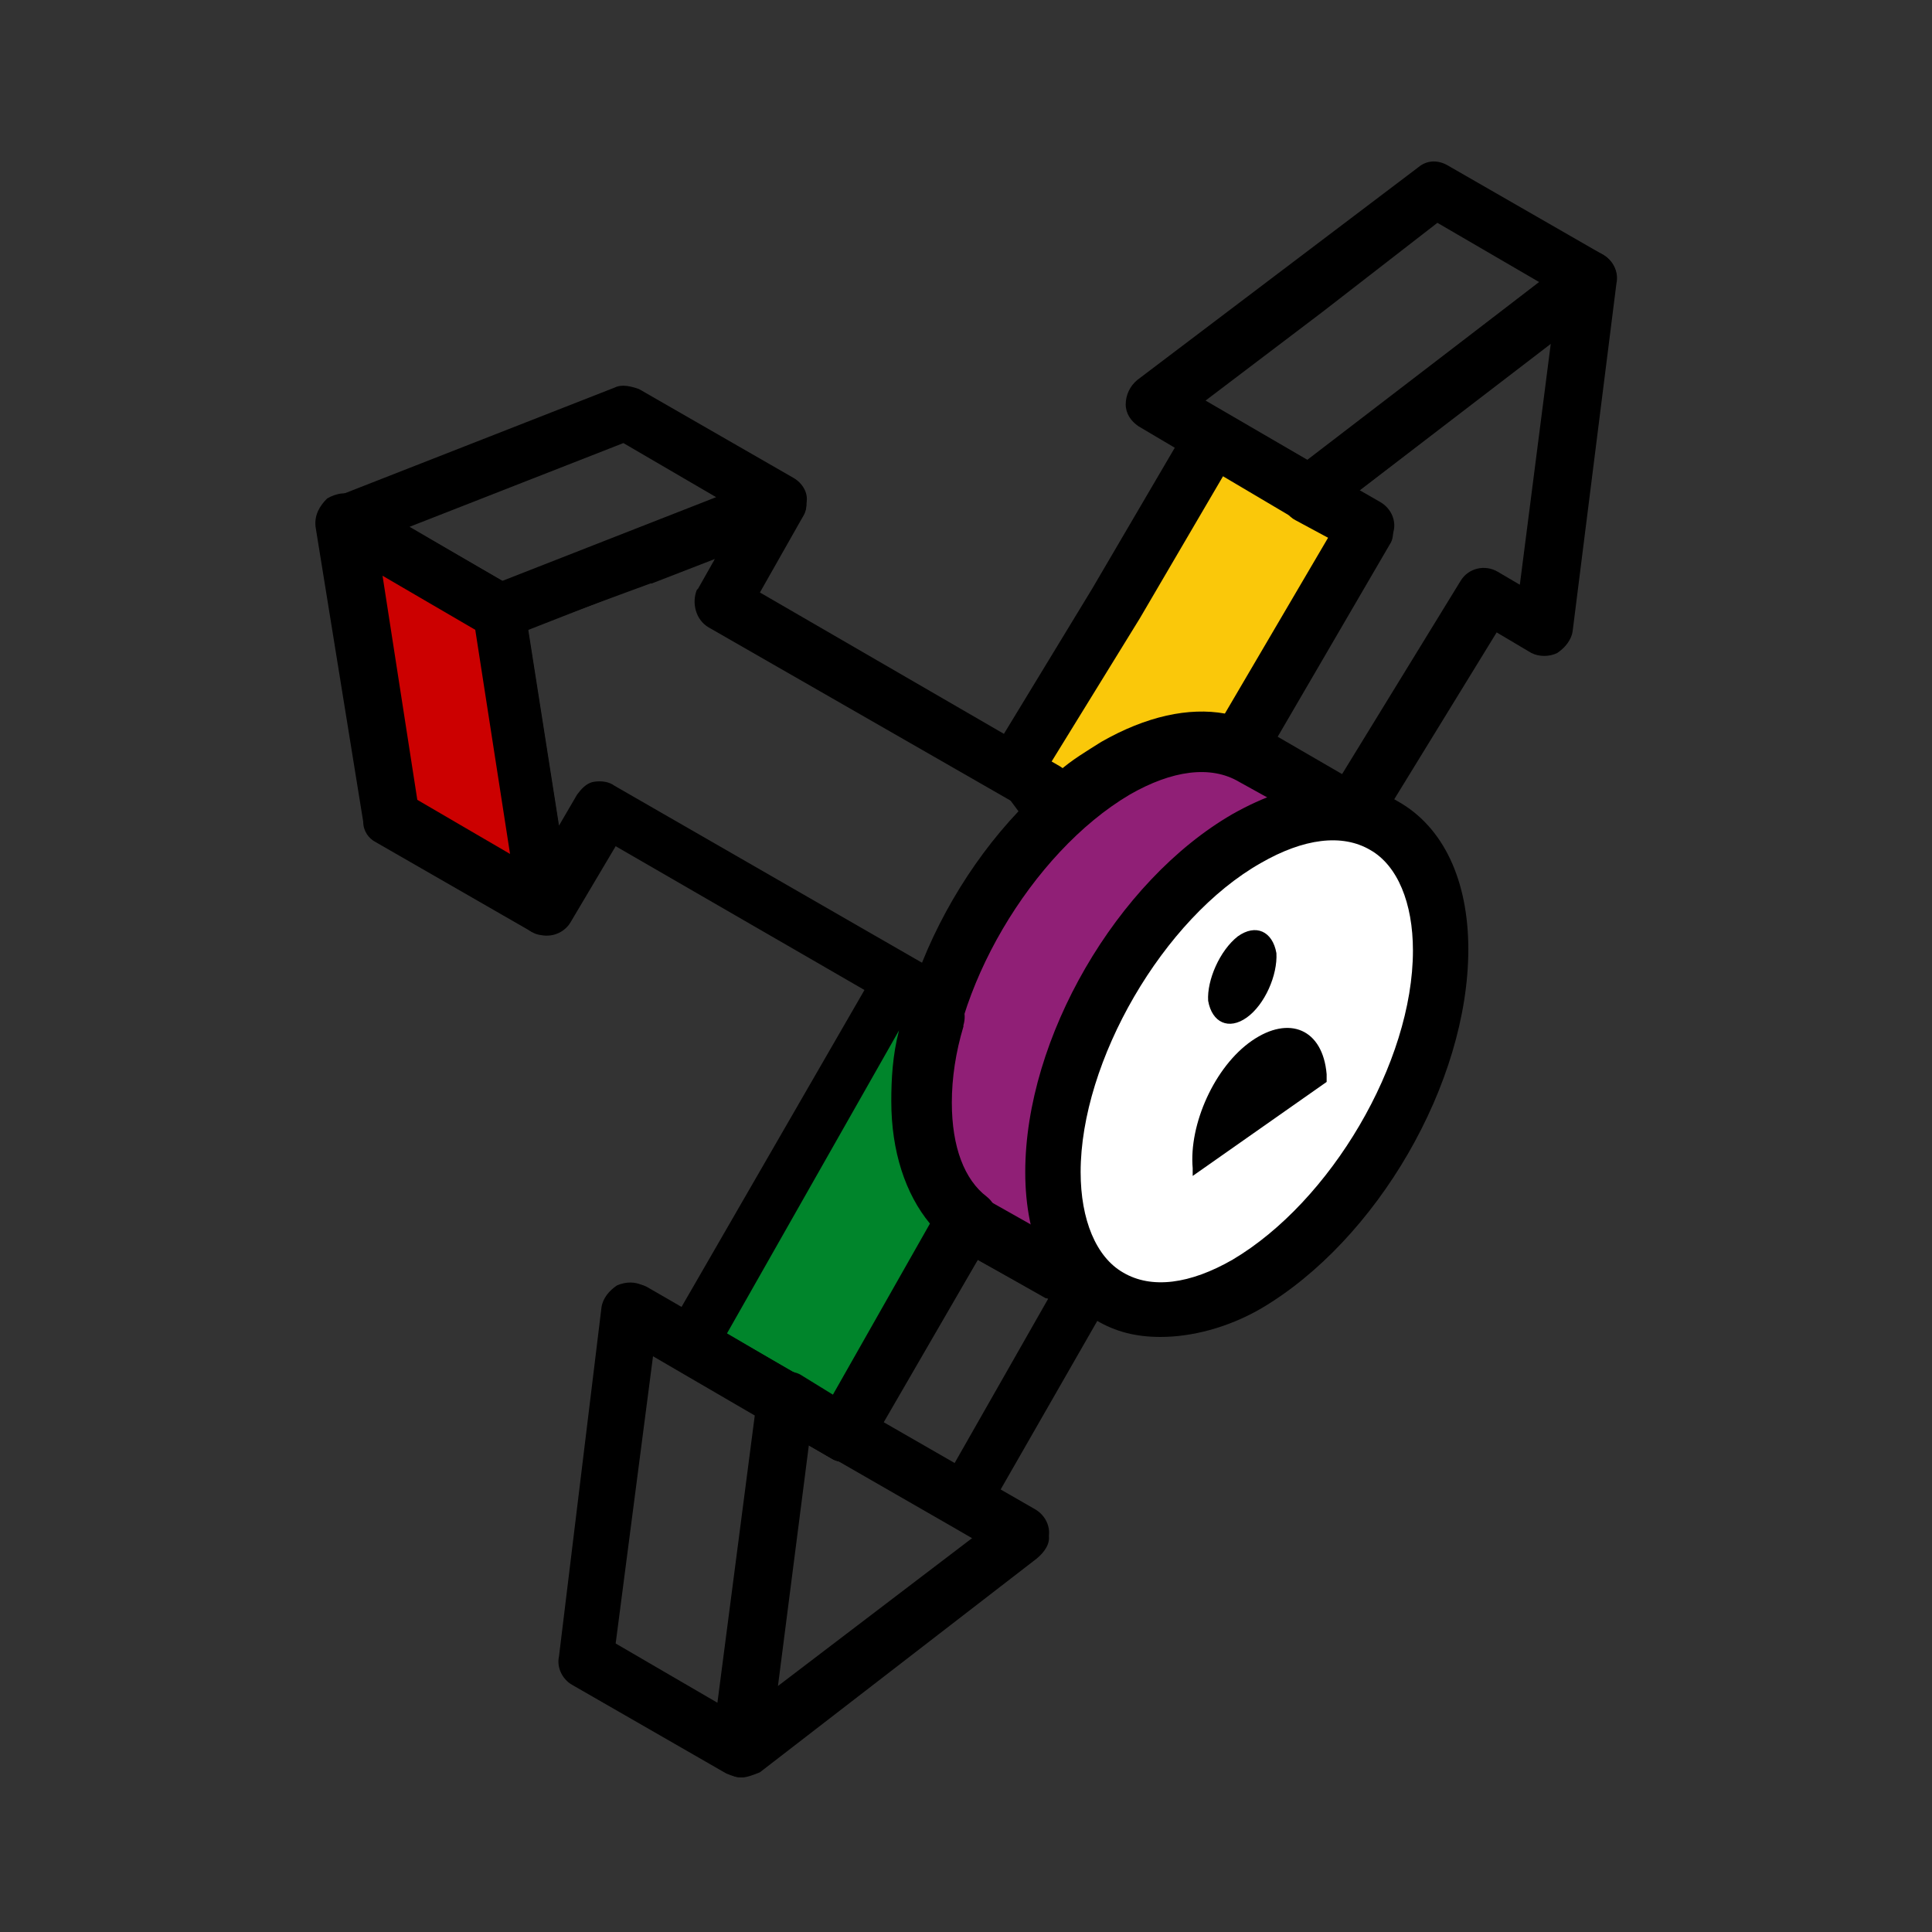 <?xml version="1.0" encoding="utf-8"?>
<!-- Generator: Adobe Illustrator 27.0.1, SVG Export Plug-In . SVG Version: 6.00 Build 0)  -->
<svg version="1.1" id="Layer_1" xmlns="http://www.w3.org/2000/svg" xmlns:xlink="http://www.w3.org/1999/xlink" x="0px" y="0px"
	 viewBox="0 0 150 150" style="enable-background:new 0 0 150 150;" xml:space="preserve">
<rect x="0" y="0" width="150" height="150" fill="#333333" stroke="none"/>
<style type="text/css">
	.st0{fill:none;}
	.st1{fill:#901F76;}
	.st2{fill:#FFFFFF;}
	.st3{fill:#00852B;}
	.st4{fill:#FAC80A;}
	.st5{fill:#CC0000;}
</style>
<rect x="-0.2" class="st0" width="150.5" height="150.5"/>
<g>
	<path class="st1" d="M82.3,99l-6.5-3.6c-2.7-1.6-4.3-4.9-4.5-9.6c0-9.5,6.6-21.2,15-25.9c4.2-2.4,7.9-2.6,10.7-1l6.5,3.6"/>
	<path d="M82.3,101.1c-0.4,0-0.7-0.1-1-0.3l-6.5-3.6c-3.5-2-5.5-6.2-5.5-11.5c0-10.4,7.1-22.6,16.1-27.8c4.8-2.7,9.4-3.2,12.8-1
		l6.5,3.6c1,0.6,1.4,1.9,0.9,2.9c-0.6,1-1.9,1.4-2.9,0.9l-6.5-3.6c-2.2-1.3-5.2-0.9-8.5,1c-7.6,4.5-14,15.3-14,24
		c0,3.7,1.2,6.6,3.3,7.8l6.5,3.6c1,0.6,1.4,1.9,0.9,2.9C83.9,100.7,83.2,101.1,82.3,101.1z"/>
	<path class="st2" d="M96.7,65.1c8.4-4.8,15.1-0.9,15.1,8.6s-6.6,21.2-15,26.1c-8.4,4.8-15.1,0.9-15.1-8.6
		C81.7,81.5,88.5,69.9,96.7,65.1z"/>
	<path d="M90.1,103.8c-1.9,0-3.5-0.4-5-1.3c-3.6-2-5.5-6.2-5.5-11.5c0-10.4,7.1-22.6,16.1-27.8c4.8-2.7,9.2-3.2,12.8-1
		c3.6,2,5.5,6.2,5.5,11.5c0,10.4-7.1,22.6-16.1,27.9C95.3,103.1,92.5,103.8,90.1,103.8z M97.9,67c-7.6,4.3-14,15.4-14,24
		c0,3.7,1.2,6.6,3.3,7.8c2.2,1.3,5.2,0.9,8.5-1c7.6-4.5,14-15.3,14-24c0-3.7-1.2-6.6-3.3-7.8C104.2,64.7,101.2,65.1,97.9,67L97.9,67
		z"/>
	<g>
		<g>
			<path d="M97.2,80.8c2.9-2,5.5-0.9,5.8,2.6V84l-10.4,7.3v-0.6C92.3,87.3,94.3,82.8,97.2,80.8z"/>
		</g>
		<g>
			<path d="M96.1,72.7c1.4-1,2.7-0.4,3,1.3c0.1,1.7-0.9,4-2.3,5c-1.4,1-2.7,0.4-3-1.3C93.7,76.1,94.7,73.8,96.1,72.7z"/>
		</g>
	</g>
	<g>
		<path d="M79.2,121.3c-0.4,0-0.7-0.1-1-0.3l-4.5-2.6l0,0l-12-6.9c-1-0.6-1.4-1.9-0.7-2.9c0.6-1,1.9-1.4,2.9-0.9l4.5,2.6l12,6.9
			c1,0.6,1.4,1.9,0.7,2.9C80.7,121,80,121.3,79.2,121.3z"/>
	</g>
	<path class="st3" d="M75.1,94.6l-9.5,16.6l0,0v0.1l-12-6.9l15.7-27.2v-0.1l3.3,1.9v0.1c-0.6,2.2-0.9,4.5-0.9,6.5
		C71.5,89.7,73,92.9,75.1,94.6z"/>
	<path d="M65.5,113.5c-0.3,0-0.7-0.1-1-0.3l-12-6.9c-1-0.6-1.4-1.9-0.7-2.9l15.7-27.2c0.3-0.4,0.7-0.9,1.3-1
		c0.6-0.1,1.2-0.1,1.7,0.1l3.3,1.9c0.9,0.4,1.3,1.4,1,2.4v0.1c-0.6,2-0.9,4-0.9,5.9c0,3.5,1,6,2.7,7.3c0.9,0.7,1,1.9,0.6,2.7
		l-9.5,16.4c0,0.1-0.1,0.1-0.1,0.3C66.9,113.1,66.2,113.5,65.5,113.5z M56.4,103.6l8.2,4.8l7.6-13.4c-1.9-2.3-3-5.6-3-9.5
		c0-1.7,0.1-3.6,0.6-5.5L56.4,103.6z"/>
	<path class="st4" d="M106.2,40.9l-9.9,17.1c-2.6-1-6-0.6-9.6,1.6c-1.6,1-3.3,2.2-4.8,3.6L79,59.4l7.6-12.5l2.4-4.3l4.9-8.6l0,0
		l7.5,4.3L106.2,40.9z"/>
	<path d="M81.9,65.4h-0.1c-0.6,0-1.2-0.4-1.6-0.9l-2.9-3.9c-0.6-0.7-0.6-1.7-0.1-2.4l7.6-12.5l7.5-12.8c0.1-0.1,0.1-0.3,0.3-0.4
		c0.7-0.7,1.7-0.9,2.6-0.4l12,6.9c1,0.6,1.4,1.9,0.7,2.9l-9.9,17.1c-0.6,0.9-1.7,1.3-2.6,0.9c-2-0.9-4.9-0.3-7.8,1.4
		c-1.4,0.9-2.9,2-4.3,3.3C82.9,65.1,82.5,65.4,81.9,65.4z M81.6,59.2l0.6,0.7c1-0.9,2.2-1.6,3.3-2.3c3.5-2,6.8-2.7,9.6-2.2l8.1-13.8
		L95,36.9L88.5,48L81.6,59.2z"/>
	<g>
		<path d="M57.6,138c-0.4,0-0.7-0.1-1.2-0.3l-12-6.9c-0.7-0.4-1.2-1.3-1-2.2l3.3-27.1c0.1-0.7,0.6-1.3,1.2-1.7c0.7-0.3,1.4-0.3,2,0
			l12,6.9c0.7,0.4,1.2,1.3,1,2.2L59.4,136c-0.1,0.7-0.6,1.3-1.2,1.7C58.1,137.8,57.8,138,57.6,138z M47.8,127.6l7.9,4.6l2.9-22.3
			l-7.9-4.6L47.8,127.6z"/>
	</g>
	<g>
		<path d="M65.5,113.5c-0.4,0-0.7-0.1-1-0.3l-4.5-2.6l0,0l-12-6.9c-1-0.6-1.4-1.9-0.7-2.9c0.6-1,1.9-1.4,2.9-0.9l4.5,2.6l12.1,7.1
			c1,0.6,1.4,1.9,0.7,2.9C66.9,113.1,66.2,113.5,65.5,113.5z"/>
	</g>
	<g>
		<g>
			<path d="M101.6,40.5c-0.4,0-0.7-0.1-1.2-0.3l-12-7.1c-0.6-0.4-1-1-1-1.7s0.3-1.4,0.9-1.9L110.1,13c0.7-0.6,1.6-0.6,2.4-0.1
				l12,6.9c0.6,0.4,1,1,1,1.7c0,0.7-0.3,1.4-0.9,1.9l-21.7,16.7C102.6,40.4,102,40.5,101.6,40.5z M93.6,31.1l7.9,4.6l18-13.8
				l-7.9-4.6l-8.9,6.9l0,0L93.6,31.1z M101.2,22.5L101.2,22.5L101.2,22.5z"/>
		</g>
	</g>
	<g>
		<path d="M38.8,49.7c-0.4,0-0.7-0.1-1.2-0.3l-12-6.9c-0.7-0.4-1.2-1.2-1-2c0-0.9,0.6-1.6,1.4-1.9l21.7-8.5c0.6-0.3,1.3-0.1,1.9,0.1
			l12,6.9c0.7,0.4,1.2,1.2,1,2c0,0.9-0.6,1.6-1.4,1.9l-21.7,8.5C39.3,49.7,39,49.7,38.8,49.7z M31.8,40.9l7.2,4.2l16.6-6.5l-7.2-4.2
			L31.8,40.9z"/>
	</g>
	<g>
		<path d="M72,79.4c-0.4,0-0.7-0.1-1-0.3l-3.3-1.9L47.8,65.7l-3.5,5.9c-0.4,0.7-1.3,1.2-2.3,1c-0.9-0.1-1.6-0.9-1.7-1.7l-3.6-23
			c-0.1-1,0.4-2,1.3-2.3l10.9-4.3h0.1L59.7,37c0.9-0.3,1.9-0.1,2.4,0.6s0.7,1.7,0.3,2.4L59,46l23.3,13.5c1,0.6,1.4,1.9,0.7,2.9
			c-0.6,1-1.9,1.4-2.9,0.7L55,48.7c-1-0.6-1.3-1.9-0.9-2.9l0.1-0.1l1.3-2.3l-4.9,1.9h-0.1L41,48.8l2.4,15.3l1.4-2.4
			c0.3-0.4,0.7-0.9,1.3-1c0.6-0.1,1.2,0,1.6,0.3l24.5,14.1c0.1,0,0.3,0.1,0.4,0.1c1,0.4,1.4,1.6,1.2,2.4c-0.1,0.6-0.4,1.2-1,1.4
			C72.7,79.2,72.2,79.4,72,79.4z"/>
	</g>
	<g>
		<path d="M57.6,138c-0.4,0-0.7-0.1-1-0.3c-0.7-0.4-1.2-1.3-1-2.2l3.3-27.1c0.1-0.7,0.6-1.3,1.2-1.7c0.6-0.3,1.4-0.3,2,0l2.6,1.6
			l8.5-14.8c0.3-0.6,0.9-0.9,1.4-1c0.6-0.1,1.3,0,1.7,0.4c0.1,0.1,0.4,0.3,0.6,0.4l6.2,3.5c0,0,0.1,0,0.3,0.1
			c0.4,0.3,0.9,0.4,1.3,0.6c0.7,0.1,1.3,0.6,1.6,1.3c0.3,0.6,0.3,1.3-0.1,2l-8.6,15l2.6,1.6c0.6,0.3,1,1,1.2,1.7s-0.3,1.4-0.9,1.9
			l-21.5,16.6C58.5,137.8,58,138,57.6,138z M62.8,112.2l-2.4,18.7l15.1-11.5l-1.7-1c-0.6-0.3-1-0.9-1-1.6c-0.1-0.6,0-1.2,0.4-1.6
			l8.2-14.4c0,0,0,0-0.1,0c0,0,0,0-0.1,0l-5.3-3l-8.4,14.4c0,0.1-0.1,0.1-0.1,0.3c-0.6,1-1.9,1.3-2.9,0.7L62.8,112.2z"/>
	</g>
	<g>
		<path d="M105.4,64.7c-0.3,0-0.6,0-0.9-0.1c-0.4,0-1.2,0-1.9-0.4l-6.3-3.6c-0.1-0.1-0.4-0.3-0.7-0.3c-0.6-0.1-1.2-0.7-1.3-1.3
			c-0.3-0.6-0.1-1.3,0.1-1.9l8.8-15.3l-2.6-1.4c-0.6-0.3-1-0.9-1-1.6c-0.1-0.7,0.1-1.3,0.6-1.9c0.1-0.1,0.1-0.1,0.3-0.3l21.6-16.7
			c0.7-0.6,1.6-0.6,2.4-0.1c0.7,0.4,1.2,1.3,1,2.2L122.1,49c-0.1,0.7-0.6,1.3-1.2,1.7c-0.6,0.3-1.4,0.3-2,0l-2.7-1.6l-8.9,14.5
			c-0.3,0.6-1,1-1.6,1C105.5,64.7,105.4,64.7,105.4,64.7z M99.2,57.2l5,2.9l9.2-15c0.6-1,1.9-1.3,2.9-0.7l1.7,1l2.4-18.7l-15,11.5
			l1.7,1c0.4,0.3,0.9,0.7,1,1.3s0.1,1.2-0.1,1.6L99.2,57.2z"/>
	</g>
	<polygon class="st5" points="42.4,70.4 30.3,63.5 26.7,40.6 38.8,47.6 	"/>
	<path d="M42.4,72.6c-0.4,0-0.7-0.1-1.2-0.3l-12-6.9c-0.6-0.3-1-0.9-1-1.6l-3.7-22.9c-0.1-0.9,0.3-1.6,0.9-2.2
		c0.7-0.4,1.6-0.6,2.3-0.1l12,6.9c0.6,0.3,1,0.9,1,1.6L44.3,70c0.1,0.9-0.3,1.6-0.9,2.2C43.3,72.5,42.9,72.6,42.4,72.6z M32.4,62.1
		l7.2,4.2l-2.7-17.4l-7.2-4.2L32.4,62.1z"/>
</g>
</svg>
